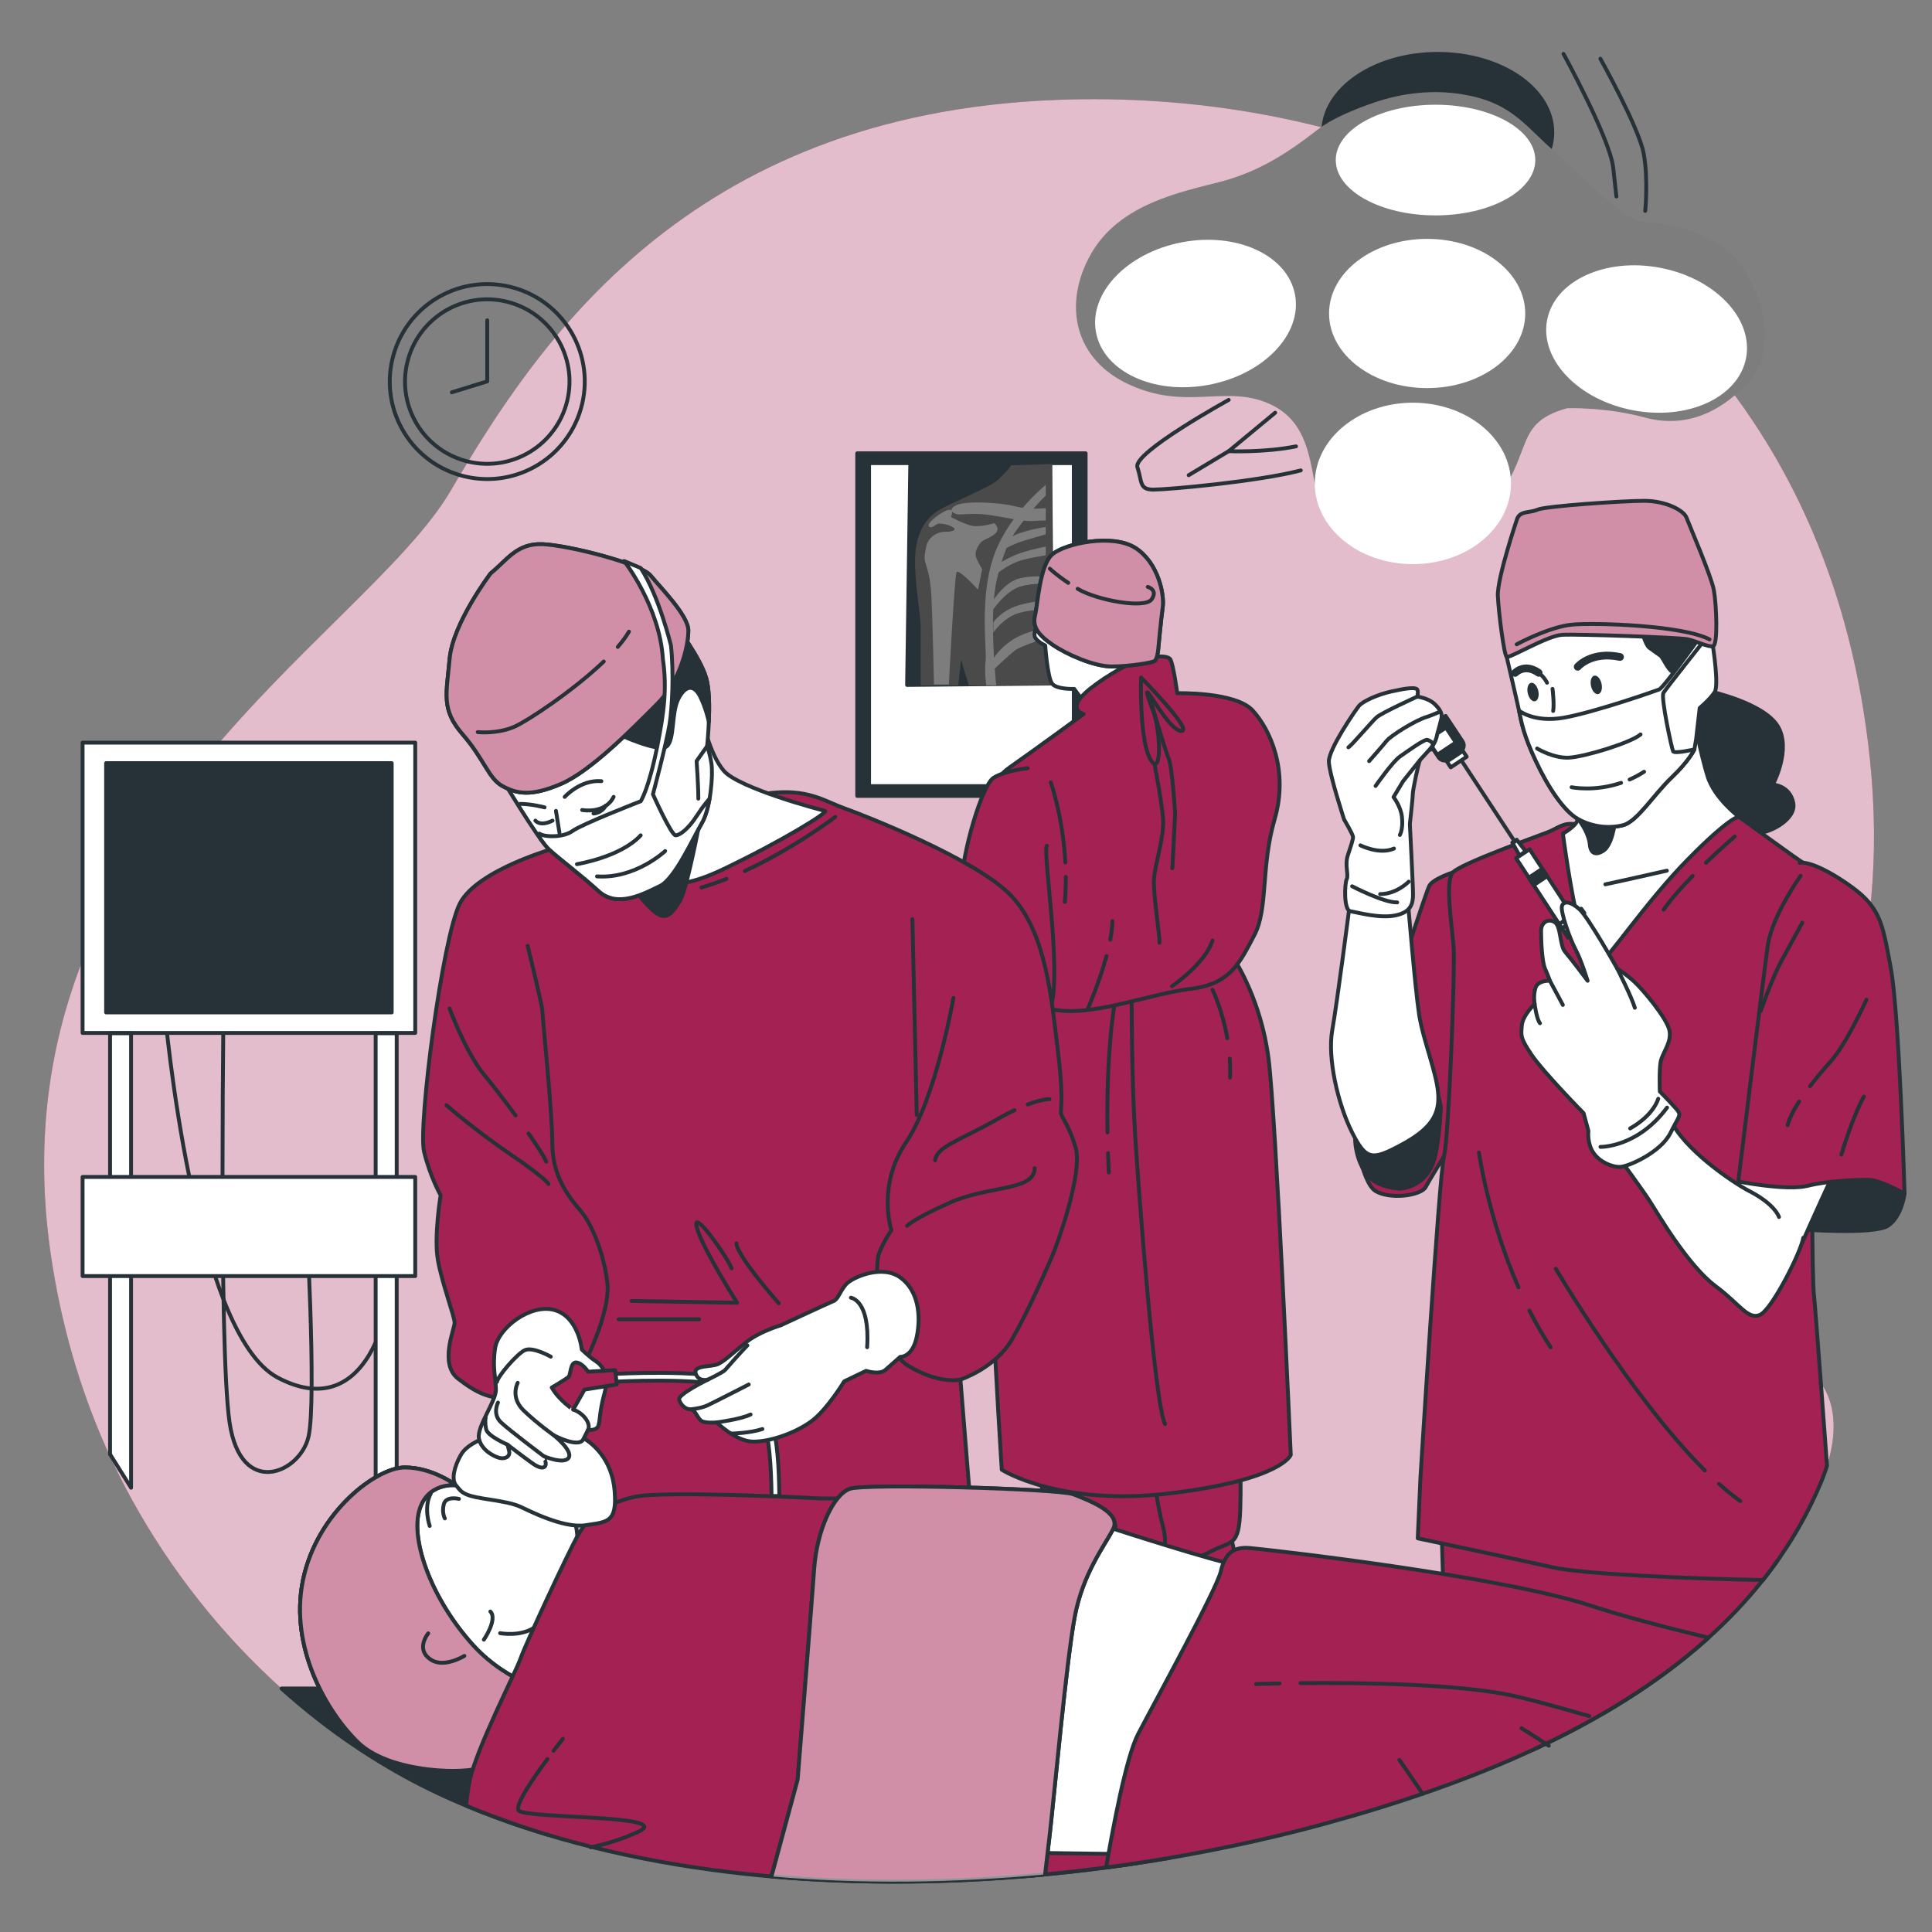 <?xml version="1.0" encoding="utf-8"?>
<!-- Generator: Adobe Illustrator 27.5.0, SVG Export Plug-In . SVG Version: 6.00 Build 0)  -->
<svg version="1.1" xmlns="http://www.w3.org/2000/svg" xmlns:xlink="http://www.w3.org/1999/xlink"
    x="0px" y="0px"
    viewBox="0 0 500 500" style="enable-background:new 0 0 500 500;" xml:space="preserve">
<rect x="0" y="0" width="500" height="500" fill="#808080" stroke="none"/>
<g id="Background_Simple">
	<g>
		<path style="fill:#A42153;" d="M123.999,468.684c-3.168-1.256-6.289-2.581-9.351-3.987
			c-40.753-18.733-71.169-54.093-87.159-89.973c-7.013-15.717-11.598-32.146-14.155-48.772
			C-3.387,216.898,94.232,165.26,116.622,127.024c22.39-38.235,61.316-97.419,156.539-101.16
			c72.4-2.855,145.108,25.63,183.725,88.161c4.264,6.886,8.113,14.192,11.492,21.914c6.287,14.364,10.992,30.168,13.804,47.448
			c8.081,49.631-0.998,91.675-30.822,135.137c-6.933,10.103-14.889,20.27-14.539,32.338c0.254,8.772,4.703,16.619,13.185,6.474
			c9.969-11.923,33.294-2.051,21.068,26.757c-20.421,48.115-73.296,72.868-128.197,87.876
			C275.489,490.39,189.609,494.685,123.999,468.684z"/>
		<path style="opacity:0.7;fill:#FFFFFF;" d="M123.999,468.684c-3.168-1.256-6.289-2.581-9.351-3.987
			c-40.753-18.733-71.169-54.093-87.159-89.973c-7.013-15.717-11.598-32.146-14.155-48.772
			C-3.387,216.898,94.232,165.26,116.622,127.024c22.39-38.235,61.316-97.419,156.539-101.16
			c72.4-2.855,145.108,25.63,183.725,88.161c4.264,6.886,8.113,14.192,11.492,21.914c6.287,14.364,10.992,30.168,13.804,47.448
			c8.081,49.631-0.998,91.675-30.822,135.137c-6.933,10.103-14.889,20.27-14.539,32.338c0.254,8.772,4.703,16.619,13.185,6.474
			c9.969-11.923,33.294-2.051,21.068,26.757c-20.421,48.115-73.296,72.868-128.197,87.876
			C275.489,490.39,189.609,494.685,123.999,468.684z"/>
	</g>
</g>
<g id="Character_2">
	<g>
		<path style="fill:#A42153;stroke:#263238;stroke-linecap:round;stroke-linejoin:round;stroke-miterlimit:10;" d="M319.676,427.507
			c0,0,0.924,8.084,0.924,12.473c0,4.389-9.47,6.468-14.321,6.006c-4.851-0.462-7.161-5.082-7.622-6.93
			c-0.462-1.848-1.223-11.088-0.034-11.203C299.811,427.738,319.676,427.507,319.676,427.507z"/>
		<path style="fill:#A42153;stroke:#263238;stroke-linecap:round;stroke-linejoin:round;stroke-miterlimit:10;" d="M279.053,429.091
			c0,0-2.477,2.229-9.413,4.211c-6.936,1.982-10.651,4.954-9.908,8.174c0.743,3.22,8.67,6.44,21.055,7.431
			c12.386,0.991,20.56,1.734,21.055-6.193c0.495-7.927-3.22-14.863-3.22-14.863L279.053,429.091z"/>
		<path style="fill:#A42153;stroke:#263238;stroke-linecap:round;stroke-linejoin:round;stroke-miterlimit:10;" d="M318.29,396.786
			c0,0,1.848,5.775,2.31,14.783c0.462,9.008,1.848,13.628,0.924,16.169c-0.924,2.541-7.392,4.62-12.473,5.313
			c-5.082,0.693-9.898-1.732-10.163-3.465c-0.265-1.733-5.313-28.18-2.772-29.566C298.656,398.634,318.29,396.786,318.29,396.786z"
			/>
		<path style="fill:#A42153;stroke:#263238;stroke-linecap:round;stroke-linejoin:round;stroke-miterlimit:10;" d="M273.591,401.561
			c0,0,2.229,19.321,1.734,21.798c-0.495,2.477-0.248,7.184,2.725,9.909c2.973,2.725,14.863,4.211,19.074,1.238
			c4.211-2.973,4.211-4.706,4.211-14.863c0-10.156-1.734-20.065-1.734-20.065S283.004,407.011,273.591,401.561z"/>
		<path style="fill:#A42153;stroke:#263238;stroke-linecap:round;stroke-linejoin:round;stroke-miterlimit:10;" d="M265.702,353.686
			c0,0,4.733,14.514,4.081,17.449c-0.652,2.935-0.326,11.741,0,15.328c0.326,3.587-0.326,9.458,0.978,12.719
			c1.305,3.261,7.175,5.87,11.741,6.849s16.633-1.957,16.633-1.957s7.827,0.978,13.697-2.283c5.87-3.261,7.827-0.978,8.153-11.414
			c0.326-10.436-0.326-16.306-0.978-19.568c-0.652-3.261-2.609-12.393-2.609-14.676s-1.221-5.176-1.221-5.176L265.702,353.686z"/>
		<path style="fill:none;stroke:#263238;stroke-linecap:round;stroke-linejoin:round;stroke-miterlimit:10;" d="M298.693,371.186
			c-0.047,5.376-0.057,11.309,0.115,12.342c0.326,1.957,0.652,5.544,2.283,12.067c1.631,6.522-1.957,8.479-1.957,8.479"/>
		<path style="fill:#A42153;stroke:#263238;stroke-linecap:round;stroke-linejoin:round;stroke-miterlimit:10;" d="M319.665,248.675
			c0,0,6.712,10.228,8.63,25.25c1.918,15.022,5.753,102.602,5.753,102.602s-2.26,6.405-31.026,9.921
			c-28.766,3.516-43.766-6.085-43.766-6.085s-6.073-93.333-2.877-105.479c3.196-12.146,2.237-20.136,2.237-20.136
			s15.981,6.392,28.447,2.237C299.528,252.83,319.665,248.675,319.665,248.675z"/>
		<g>
			<g>

					<rect x="221.848" y="117.314" style="fill:#263238;stroke:#263238;stroke-linecap:round;stroke-linejoin:round;stroke-miterlimit:10;" width="59.113" height="88.67"/>

					<rect x="224.916" y="119.854" style="fill:#FFFFFF;stroke:#263238;stroke-linecap:round;stroke-linejoin:round;stroke-miterlimit:10;" width="52.978" height="83.59"/>
				<polygon style="fill:#263238;stroke:#263238;stroke-linecap:round;stroke-linejoin:round;stroke-miterlimit:10;" points="
					235.586,119.812 234.753,177.259 272.271,176.901 271.803,120.071 				"/>
				<path style="fill:#4A4A4A;" d="M261.694,120.418c0,0-0.721,1.261-3.244,3.604c-2.523,2.343-10.993,5.406-15.318,7.929
					c-4.325,2.523-6.488,7.208-6.307,14.237c0.18,7.028,1.442,12.795,1.442,16.219s0,14.957,0,14.957h9.731l0.721-6.668l1.982,6.668
					h21.569v-57.292L261.694,120.418z"/>
				<g>
					<path style="fill:#7D7D7D;" d="M270.647,155.329c-2.32,0.261-6.493,0.866-8.92,2.035c-3.49,1.681-4.654,3.749-4.654,3.749
						v2.586c0,0,2.586-3.878,6.593-5.042c2.506-0.728,5.266-0.899,6.981-0.925V155.329z"/>
					<path style="fill:#7D7D7D;" d="M270.647,165.103v-2.627c-2.155,0.426-5.673,1.309-8.274,2.903
						c-2.822,1.73-4.422,3.775-5.124,4.837c-0.218-3.67-0.371-8.253-0.182-12.516c0.625-0.905,3.688-5.102,7.375-6.024
						c2.433-0.608,4.724-0.634,6.205-0.553v-1.898c-1.868-0.105-5.045-0.133-7.369,0.641c-3.292,1.097-5.776,4.835-6.049,5.258
						c0.161-1.924,0.41-3.723,0.779-5.26c0.149-0.62,0.296-1.203,0.442-1.762c1.13-0.847,3.711-2.602,6.509-3.278
						c2.154-0.52,4.273-0.892,5.688-1.116v-2.255c-1.893,0.381-5.434,1.164-7.628,2.078c-1.591,0.663-2.903,1.357-3.811,1.878
						c0.431-1.399,0.858-2.569,1.293-3.596c1.067-0.579,2.787-1.396,5.024-2.035c2.163-0.618,3.961-1.153,5.122-1.503v-1.913
						c-2.281,0.38-6.356,1.191-8.623,2.436c0.859-1.429,1.794-2.637,2.878-4.059c0.875,0.094,1.682,0.138,2.379,0.094
						c1.326-0.083,2.485-0.127,3.366-0.151v-3.178c-0.711,0.074-1.85,0.159-3.201,0.134c1.295-1.475,2.474-2.688,3.201-3.415v-2.739
						c-0.131,0.105-2.866,2.311-5.964,5.938c-0.633-0.09-1.274-0.209-1.907-0.374c-4.145-1.081-12.795-1.442-15.137-0.361
						c-1.25,0.577-1.521,1.102-1.341,1.521c-0.102-0.164-0.286-0.276-0.606-0.276c-1.326,0-5.967,3.315-5.304,4.243
						c0.663,0.928,1.856-0.663,2.52-0.663c0.663,0,1.856,0,3.448,0.796c1.591,0.796,0.265,1.326-1.857,1.326
						c-2.122,0-4.376,1.591-4.774,3.713c-0.398,2.122-0.663,2.917-0.133,4.641c0.53,1.724,1.193,3.58,1.459,8.354
						c0.265,4.774,0.663,22.808,0.663,22.808h3.846c0,0,1.459-27.979,1.989-29.04c0.53-1.061,5.569,4.508,5.569,4.508l1.061-5.304
						c0,0-1.193-1.989-1.591-3.182c-0.398-1.193,0.398-2.785,1.326-3.846c0.928-1.061,6.232-1.989,3.448-4.906
						c0,0-3.845,1.193-5.967,0.663c-2.122-0.53-5.304-2.254-5.304-2.254s0.477-0.969,0.241-1.506
						c0.189,0.331,0.658,0.59,1.128,0.747c1.081,0.36,3.965-0.361,8.11,0.18c2.229,0.291,4.606,0.785,6.784,1.157
						c-2.051,2.803-4.015,6.136-5.26,9.81c-3.667,10.818-1.65,24.02-2.017,26.954s0.183,6.234,0.183,6.234h2.567
						c0,0-0.187-1.706-0.385-4.33c0.839-0.804,3.762-3.584,5.192-4.685C263.792,167.46,268.094,165.951,270.647,165.103z"/>
				</g>
			</g>
			<path style="fill:#FFFFFF;stroke:#263238;stroke-linecap:round;stroke-linejoin:round;stroke-miterlimit:10;" d="
				M268.917,160.527c0,0-1.776,3.354-0.986,4.538c0.789,1.184,2.565,1.973,2.565,1.973s0.592,8.286,1.775,9.864
				c1.184,1.578,5.721,1.381,5.721,1.381l2.762,3.748c0,0,6.313-7.694,14.993-10.85c0,0-6.51-0.986-14.007-4.538
				C274.243,163.092,268.917,160.527,268.917,160.527z"/>
			<path style="fill:#A42153;stroke:#263238;stroke-linecap:round;stroke-linejoin:round;stroke-miterlimit:10;" d="M304.671,179.4
				c0,0-1.033-7.628-1.822-8.812c-0.789-1.184-6.313-0.986-11.245,1.578c-4.932,2.565-11.442,6.905-12.626,9.469
				c-1.184,2.565,1.481,3.145,1.481,3.145s-12.134,8.889-19.434,14.019c-7.299,5.129-6.799,19.248-5.985,26.977
				c0.814,7.729,2.034,21.561,2.441,26.443s7.729,8.543,17.493,9.357s23.188-4.475,33.358-5.695
				c10.17-1.221,12.611-6.916,16.272-13.832c3.661-6.916,1.627-17.493,5.289-30.104c3.661-12.611-1.221-23.188-5.695-28.07
				C319.723,178.994,304.671,179.4,304.671,179.4z"/>
			<g>
				<path style="fill:#FFFFFF;stroke:#263238;stroke-linecap:round;stroke-linejoin:round;stroke-miterlimit:10;" d="
					M242.374,290.379c0,0-0.713,4.042-1.902,6.895c-1.189,2.853-2.853,8.321-3.091,10.699c-0.238,2.378-0.238,9.985,0.713,11.887
					c0.951,1.902,4.279,3.566,6.181,4.042c1.902,0.475,2.615,0,4.042-0.951c1.427-0.951,2.14-6.657,2.14-6.657
					s1.902,0.475,1.902-2.14c0-2.615-3.091-11.174-3.091-11.174l4.993-7.846C254.261,295.134,245.227,293.47,242.374,290.379z"/>
				<path style="fill:none;stroke:#263238;stroke-linecap:round;stroke-linejoin:round;stroke-miterlimit:10;" d="M248.08,308.923
					c0,0-0.238,3.091-0.713,4.279c-0.475,1.189-3.328,3.566-3.328,3.566"/>
				<path style="fill:none;stroke:#263238;stroke-linecap:round;stroke-linejoin:round;stroke-miterlimit:10;" d="M250.457,316.293
					c0,0-1.189-2.853-3.091-0.475c-1.902,2.378-3.091,2.853-3.091,2.853"/>
			</g>
			<path style="fill:#A42153;stroke:#263238;stroke-linecap:round;stroke-linejoin:round;stroke-miterlimit:10;" d="
				M265.929,198.813c0,0-5.859,0.617-8.789,2.47c-2.929,1.852-8.203,19.143-8.495,29.023c-0.293,9.88-2.962,16.257-2.962,16.257
				s-6.053,36.923-4.588,41.555c1.465,4.631,12.011,8.027,14.94,7.101c2.93-0.926,10.324-28.187,15.011-33.127
				c4.687-4.94-1.308-41.357-0.137-43.209"/>
			<g>
				<path style="fill:none;stroke:#263238;stroke-linecap:round;stroke-linejoin:round;stroke-miterlimit:10;" d="M295.298,175.34
					c0,0-0.494,16.303,2.47,21.243c2.964,4.94,2.606-7.42,0.683-12.526c-5.051-13.412,3.194,4.859,7.222,5.116
					C309.159,189.395,295.298,175.34,295.298,175.34z"/>
				<path style="fill:none;stroke:#263238;stroke-linecap:round;stroke-linejoin:round;stroke-miterlimit:10;" d="M298.874,198.23
					c0,0,1.908,9.776,2.146,14.068c0.238,4.292-2.146,11.683-2.384,15.26c-0.238,3.576,1.669,15.736,1.431,16.452"/>
				<path style="fill:none;stroke:#263238;stroke-linecap:round;stroke-linejoin:round;stroke-miterlimit:10;" d="M297.444,180.109
					c0,0,4.053,14.067,5.007,16.213c0.954,2.146,1.669,14.306,1.669,14.306l-0.715,14.067"/>
			</g>
			<path style="fill:none;stroke:#263238;stroke-linecap:round;stroke-linejoin:round;stroke-miterlimit:10;" d="M292.872,259.773
				c0,0,0,19.553,0.909,34.105c0.91,14.551,5.002,69.204,7.73,74.661"/>
			<path style="fill:none;stroke:#263238;stroke-linecap:round;stroke-linejoin:round;stroke-miterlimit:10;" d="M303.331,255.226
				c0,0,8.64-5.911,10.459-11.823"/>
			<path style="fill:none;stroke:#263238;stroke-linecap:round;stroke-linejoin:round;stroke-miterlimit:10;" d="M275.827,226.93
				c0.015,2.092-0.055,4.257-0.234,6.468"/>
			<path style="fill:none;stroke:#263238;stroke-linecap:round;stroke-linejoin:round;stroke-miterlimit:10;" d="M271.955,202.477
				c0,0,3.113,8.772,3.757,20.735"/>
			<path style="fill:none;stroke:#263238;stroke-linecap:round;stroke-linejoin:round;stroke-miterlimit:10;" d="M287.35,243.19
				c0.324-1.717,0.52-3.352,0.52-4.789"/>
			<path style="fill:none;stroke:#263238;stroke-linecap:round;stroke-linejoin:round;stroke-miterlimit:10;" d="M281.504,261.137
				c0,0,2.97-6.789,4.853-13.701"/>
			<path style="fill:none;stroke:#263238;stroke-linecap:round;stroke-linejoin:round;stroke-miterlimit:10;" d="M318.254,273.952
				c0.108,1.58,0.144,3.226,0.084,4.92"/>
			<path style="fill:none;stroke:#263238;stroke-linecap:round;stroke-linejoin:round;stroke-miterlimit:10;" d="M313.79,256.135
				c0,0,2.53,5.06,3.828,12.564"/>
			<path style="fill:none;stroke:#263238;stroke-linecap:round;stroke-linejoin:round;stroke-miterlimit:10;" d="M286.751,298.451
				c0.055,1.612,0.124,3.271,0.21,4.976"/>
			<path style="fill:none;stroke:#263238;stroke-linecap:round;stroke-linejoin:round;stroke-miterlimit:10;" d="M288.325,260.682
				c0,0-2.043,11.575-1.709,32.369"/>
			<g>
				<path style="fill:#A42153;stroke:#263238;stroke-linecap:round;stroke-linejoin:round;stroke-miterlimit:10;" d="
					M299.733,168.236c0,0,0.708-7.787,1.18-11.091c0.472-3.304-1.18-11.563-7.079-15.339c-5.899-3.776-18.17-1.18-21.474,1.652
					c-3.304,2.832-3.776,12.979-4.484,15.811c-0.708,2.832,0.708,4.956,4.484,7.551c3.776,2.596,10.855,5.664,15.339,5.664
					c4.484,0,10.383-0.944,11.091-1.416C299.497,170.596,299.733,168.236,299.733,168.236z"/>
				<path style="opacity:0.49;fill:#FFFFFF;" d="M299.733,168.236c0,0,0.708-7.787,1.18-11.091
					c0.472-3.304-1.18-11.563-7.079-15.339c-5.899-3.776-18.17-1.18-21.474,1.652c-3.304,2.832-3.776,12.979-4.484,15.811
					c-0.708,2.832,0.708,4.956,4.484,7.551c3.776,2.596,10.855,5.664,15.339,5.664c4.484,0,10.383-0.944,11.091-1.416
					C299.497,170.596,299.733,168.236,299.733,168.236z"/>
				<path style="fill:none;stroke:#263238;stroke-linecap:round;stroke-linejoin:round;stroke-miterlimit:10;" d="M299.733,168.236
					c0,0,0.708-7.787,1.18-11.091c0.472-3.304-1.18-11.563-7.079-15.339c-5.899-3.776-18.17-1.18-21.474,1.652
					c-3.304,2.832-3.776,12.979-4.484,15.811c-0.708,2.832,0.708,4.956,4.484,7.551c3.776,2.596,10.855,5.664,15.339,5.664
					c4.484,0,10.383-0.944,11.091-1.416C299.497,170.596,299.733,168.236,299.733,168.236z"/>
				<path style="fill:none;stroke:#263238;stroke-linecap:round;stroke-linejoin:round;stroke-miterlimit:10;" d="M278.9,152.384
					c4.97,2.982,17.394,5.218,19.133,2.733c1.739-2.485-0.994-3.23-0.994-3.23"/>
				<path style="fill:none;stroke:#263238;stroke-linecap:round;stroke-linejoin:round;stroke-miterlimit:10;" d="M271.694,147.166
					c0,0,1.498,1.498,4.767,3.677"/>
			</g>
		</g>
	</g>
</g>
<g id="Character_3">
	<g>
		<path style="fill:#263238;stroke:#263238;stroke-linecap:round;stroke-linejoin:round;stroke-miterlimit:10;" d="M442.405,178.893
			c0,0,13.935,2.999,17.639,8.996s-1.235,15.17-1.235,15.17s4.41,0.176,5.292,4.763c0.882,4.586-7.408,8.29-9.349,7.585
			c-1.94-0.705-10.936-2.469-15.17-12.7c-4.233-10.231-4.41-18.698-2.469-20.638C439.054,180.127,442.405,178.893,442.405,178.893z"
			/>
		<g>
			<path style="fill:#A42153;stroke:#263238;stroke-linecap:round;stroke-linejoin:round;stroke-miterlimit:10;" d="
				M375.982,225.786c0,0-5.191,1.678-6.097,3.49c-0.906,1.812-9.059,26.875-9.21,27.328c-0.151,0.453-10.418,34.576-10.418,34.576
				s1.963,14.797,5.737,17.061c3.775,2.265,11.777,1.208,12.985-1.057c1.208-2.265,4.303-7.152,4.718-7.879
				c0.415-0.727,1.925-2.086,2.378-4.955c0.453-2.869,1.963-44.692,1.963-44.692L375.982,225.786z"/>
			<path style="fill:#263238;stroke:#263238;stroke-linecap:round;stroke-linejoin:round;stroke-miterlimit:10;" d="
				M372.886,286.616c0,0-0.435,10.151-1.945,14.227c-1.51,4.077-4.53,6.341-8.606,6.794c0,0-3.73-0.165-6.343-1.733
				c-2.613-1.568-4.715-5.132-5.225-9.928c-0.51-4.796,2.425-12.508,8.956-14.075c6.532-1.568,12.097-1.023,12.728,2.485
				L372.886,286.616z"/>
		</g>
		<g>
			<path style="fill:#A42153;stroke:#263238;stroke-linecap:round;stroke-linejoin:round;stroke-miterlimit:10;" d="
				M377.075,460.529l20.735-8.174c25.322-11.867,47.394-27.47,62.265-48.572c-5.209-0.315-86.989-7.82-86.989-7.82l0.54,18.634
				L377.075,460.529z"/>
			<path style="fill:#A42153;stroke:#263238;stroke-linecap:round;stroke-linejoin:round;stroke-miterlimit:10;" d="
				M456.263,408.906c5.954-7.502,10.96-15.741,14.81-24.813c0.702-1.654,1.277-3.24,1.754-4.768
				c-0.518-7.035-1.072-14.525-1.58-21.314c-0.039-0.053-0.073-0.111-0.113-0.163h0.1c-0.896-11.956-1.646-21.693-1.796-22.822
				c-0.415-3.115-1.038-41.744,1.038-66.458c2.077-24.714-1.083-43.637-3.2-44.872c-2.117-1.235-17.286-12.347-17.286-12.347
				s-39.118,2.392-42.334,1.94c-3.216-0.451-4.469,1.074-7.169,2.113c-2.7,1.038-22.429,8.1-24.506,10.384
				c-2.077,2.285-0.208,13.707,0.208,19.314c0.415,5.607-1.246,49.428-2.492,54.205c-1.246,4.777-6.094,83.204-6.094,83.204
				l-0.687,15.609c0,0,23.378,4.935,35.066,7.533C409.957,407.423,438.355,408.59,456.263,408.906z"/>
			<path style="fill:none;stroke:#263238;stroke-linecap:round;stroke-linejoin:round;stroke-miterlimit:10;" d="M438.055,226.688
				c-2.842,2.905-5.631,6.017-7.508,8.739"/>
			<path style="fill:none;stroke:#263238;stroke-linecap:round;stroke-linejoin:round;stroke-miterlimit:10;" d="M448.94,216.493
				c0,0-3.394,2.899-7.435,6.782"/>
			<path style="fill:none;stroke:#263238;stroke-linecap:round;stroke-linejoin:round;stroke-miterlimit:10;" d="M444.887,384.039
				c1.861,1.665,3.702,3.16,5.506,4.437"/>
			<path style="fill:none;stroke:#263238;stroke-linecap:round;stroke-linejoin:round;stroke-miterlimit:10;" d="M402.642,328.346
				c0,0,19.586,33.297,38.563,52.206"/>
			<path style="fill:none;stroke:#263238;stroke-linecap:round;stroke-linejoin:round;stroke-miterlimit:10;" d="M395.815,339.173
				c1.639,3.228,3.467,6.43,5.5,9.511"/>
			<path style="fill:none;stroke:#263238;stroke-linecap:round;stroke-linejoin:round;stroke-miterlimit:10;" d="M382.746,298.28
				c0,0,2.385,16.957,10.23,34.873"/>
		</g>
		<g>
			<path style="fill:#FFFFFF;stroke:#263238;stroke-linecap:round;stroke-linejoin:round;stroke-miterlimit:10;" d="
				M409.244,208.879c0,0-0.529,3.175-1.587,4.41c-1.058,1.235-3.175,2.47-3.175,2.47s1.94,14.993,4.233,23.813
				c2.293,8.82,2.646,11.113,4.939,10.054c2.293-1.058,12.171-16.052,23.107-27.164c10.936-11.113,13.229-11.113,13.229-11.113
				s-6.35-4.762-8.114-10.583c-1.764-5.821-3.528-14.817-3.528-14.817s-2.999,7.585-8.643,13.758
				C424.061,205.88,409.244,208.879,409.244,208.879z"/>
			<path style="fill:#263238;stroke:#263238;stroke-linecap:round;stroke-linejoin:round;stroke-miterlimit:10;" d="
				M408.401,211.963c0,0,2.776,3.232,3.076,6.834c0,0,0.197,3.392,3.372,1.438c3.175-1.954,3.419-10.99,3.419-10.99l-9.768,1.221
				L408.401,211.963z"/>
			<path style="fill:none;stroke:#263238;stroke-linecap:round;stroke-linejoin:round;stroke-miterlimit:10;" d="M431.381,225.328
				c0,0-13.706,3.095-15.917,3.537"/>
		</g>
		<g>
			<path style="fill:#FFFFFF;stroke:#263238;stroke-linecap:round;stroke-linejoin:round;stroke-miterlimit:10;" d="
				M389.924,169.992c0,0,2.509,10.721,3.193,13.915s1.141,6.159,4.334,13.002c3.193,6.843,7.299,13.002,10.949,15.055
				c3.65,2.053,7.984,2.509,11.633,1.597c3.65-0.913,7.984-7.984,12.546-12.318s5.931-7.299,5.931-7.299l0.456-2.737l0.912-7.984
				c0,0,2.737-2.281,3.878-4.106c1.141-1.825-0.456-11.861-0.456-11.861s-3.878-5.018-6.159-5.246
				c-2.281-0.228-25.092-2.737-31.707-1.141C398.82,162.464,389.924,169.992,389.924,169.992z"/>
			<path style="fill:#263238;stroke:#263238;stroke-linecap:round;stroke-linejoin:round;stroke-miterlimit:10;" d="M424.746,162.8
				c0,0,1.098,4.116,2.058,4.802c0.96,0.686,2.058,1.509,2.881,2.058c0.823,0.549,2.195,4.665,4.116,4.528
				c1.921-0.137,4.34-7.686,5.394-8.302c1.054-0.616-0.592-2.262-1.964-2.399C435.859,163.349,424.746,162.8,424.746,162.8z"/>
			<g>
				<path style="fill:#FFFFFF;stroke:#263238;stroke-linecap:round;stroke-linejoin:round;stroke-miterlimit:10;" d="
					M432.996,194.43c-0.357-0.714-3.213-13.925-2.499-15.115c0.714-1.19,10.473-13.449,10.473-13.449l-1.775,0.02
					c0,0-8.668,12.09-9.809,12.546c-1.141,0.456-16.88,5.931-24.635,7.299c-7.756,1.369-11.633-1.825-11.633-1.825
					c0.684,3.193,1.141,6.159,4.334,13.002c3.193,6.843,7.299,13.002,10.949,15.055c3.65,2.053,7.984,2.509,11.633,1.597
					c3.65-0.913,7.984-7.984,12.546-12.318s5.931-7.299,5.931-7.299S433.354,195.144,432.996,194.43z"/>
				<path style="fill:none;stroke:#263238;stroke-linecap:round;stroke-linejoin:round;stroke-miterlimit:10;" d="M397.794,193.712
					c0,0,4.19,2.55,8.198,2.368c4.008-0.182,16.031-3.826,18.581-6.012"/>
				<path style="fill:none;stroke:#263238;stroke-linecap:round;stroke-linejoin:round;stroke-miterlimit:10;" d="M421.74,201.743
					c1.236-0.544,2.492-1.209,3.745-2.019"/>
				<path style="fill:none;stroke:#263238;stroke-linecap:round;stroke-linejoin:round;stroke-miterlimit:10;" d="M406.721,203.732
					c0,0,5.822,1.232,12.815-1.133"/>
			</g>
			<path style="fill:#A42153;" d="M392.662,134.179c0,0-5.246,15.511-5.018,20.073c0.228,4.562,1.597,15.283,2.281,15.739
				c0.684,0.456,10.493-5.474,14.371-5.703c3.878-0.228,30.11,0.684,32.391,1.141c2.281,0.456,5.246,2.053,6.615,1.825
				c1.369-0.228,0.912-10.949,0.228-14.599c-0.684-3.65-6.387-16.88-7.071-18.705c-0.684-1.825-5.246-4.334-10.949-4.334
				c-5.703,0-25.548,1.369-27.601,2.281C395.855,132.81,393.574,132.126,392.662,134.179z"/>
			<path style="opacity:0.49;fill:#FFFFFF;" d="M392.662,134.179c0,0-5.246,15.511-5.018,20.073
				c0.228,4.562,1.597,15.283,2.281,15.739c0.684,0.456,10.493-5.474,14.371-5.703c3.878-0.228,30.11,0.684,32.391,1.141
				c2.281,0.456,5.246,2.053,6.615,1.825c1.369-0.228,0.912-10.949,0.228-14.599c-0.684-3.65-6.387-16.88-7.071-18.705
				c-0.684-1.825-5.246-4.334-10.949-4.334c-5.703,0-25.548,1.369-27.601,2.281C395.855,132.81,393.574,132.126,392.662,134.179z"/>
			<path style="fill:none;stroke:#263238;stroke-linecap:round;stroke-linejoin:round;stroke-miterlimit:10;" d="M392.512,166.751
				c0,0,8.38-4.554,14.391-5.101c6.012-0.546,28.601,0.182,35.523,3.826"/>
			<path style="fill:none;stroke:#263238;stroke-linecap:round;stroke-linejoin:round;stroke-miterlimit:10;" d="M392.662,134.179
				c0,0-5.246,15.511-5.018,20.073c0.228,4.562,1.597,15.283,2.281,15.739c0.684,0.456,10.493-5.474,14.371-5.703
				c3.878-0.228,30.11,0.684,32.391,1.141c2.281,0.456,5.246,2.053,6.615,1.825c1.369-0.228,0.912-10.949,0.228-14.599
				c-0.684-3.65-6.387-16.88-7.071-18.705c-0.684-1.825-5.246-4.334-10.949-4.334c-5.703,0-25.548,1.369-27.601,2.281
				C395.855,132.81,393.574,132.126,392.662,134.179z"/>
			<path style="fill:none;stroke:#263238;stroke-linecap:round;stroke-linejoin:round;stroke-miterlimit:10;" d="M398.197,174.126
				c1.514,1.11,2.173,2.564,2.173,2.564"/>
			<path style="fill:none;stroke:#263238;stroke-width:2;stroke-linecap:round;stroke-linejoin:round;stroke-miterlimit:10;" d="
				M392.115,174.15c0,0,1.73-1.854,4.428-0.902c0.637,0.225,1.186,0.535,1.653,0.878"/>
			<path style="fill:none;stroke:#263238;stroke-linecap:round;stroke-linejoin:round;stroke-miterlimit:10;" d="M401.798,178.277
				c0,0,0.476,3.968,0.159,5.715"/>
			<path style="fill:none;stroke:#263238;stroke-width:2;stroke-linecap:round;stroke-linejoin:round;stroke-miterlimit:10;" d="
				M408.307,172.563c0,0,3.492-4.127,10.953-2.54"/>
			<path style="fill:#263238;" d="M414.478,176.947c0.288,1.318-0.088,2.519-0.841,2.684c-0.753,0.165-1.597-0.77-1.885-2.087
				c-0.288-1.317,0.088-2.519,0.841-2.684C413.345,174.695,414.19,175.63,414.478,176.947z"/>
			<path style="fill:#263238;" d="M398.107,178.802c0.288,1.318-0.088,2.519-0.841,2.684c-0.753,0.165-1.597-0.77-1.885-2.087
				c-0.288-1.318,0.088-2.519,0.841-2.684C396.974,176.55,397.818,177.484,398.107,178.802z"/>
		</g>
		<g>
			<g>
				<polygon style="fill:#FFFFFF;stroke:#263238;stroke-linecap:round;stroke-linejoin:round;stroke-miterlimit:10;" points="
					409.275,240.32 405.788,242.635 392.365,222.102 395.852,219.788 				"/>
				<polygon style="fill:#FFFFFF;stroke:#263238;stroke-linecap:round;stroke-linejoin:round;stroke-miterlimit:10;" points="
					394.857,220.321 393.242,221.393 391.383,218.067 392.514,217.317 				"/>

					<rect x="396" y="225.796" transform="matrix(0.833 -0.553 0.553 0.833 -59.09 258.051)" style="fill:#263238;stroke:#263238;stroke-linecap:round;stroke-linejoin:round;stroke-miterlimit:10;" width="4.185" height="2.303"/>

					<line style="fill:none;stroke:#263238;stroke-linecap:round;stroke-linejoin:round;stroke-miterlimit:10;" x1="392.031" y1="217.839" x2="378.252" y2="196.866"/>
			</g>

				<rect x="374.599" y="195.553" transform="matrix(0.833 -0.553 0.553 0.833 -45.731 241.344)" style="fill:#FFFFFF;stroke:#263238;stroke-linecap:round;stroke-linejoin:round;stroke-miterlimit:10;" width="4.963" height="1.805"/>
			<path style="fill:#263238;stroke:#263238;stroke-linecap:round;stroke-linejoin:round;stroke-miterlimit:10;" d="
				M377.966,194.514l-3.018,2.003c-0.879,0.584-2.065,0.344-2.648-0.535l-4.371-6.585l6.201-4.117l4.371,6.585
				C379.085,192.745,378.845,193.93,377.966,194.514z"/>

				<rect x="370.279" y="189.505" transform="matrix(0.833 -0.553 0.553 0.833 -43.821 238.395)" style="fill:#FFFFFF;stroke:#263238;stroke-linecap:round;stroke-linejoin:round;stroke-miterlimit:10;" width="5.753" height="4.625"/>
			<polygon style="fill:none;stroke:#263238;stroke-linecap:round;stroke-linejoin:round;stroke-miterlimit:10;" points="
				409.222,235.17 400.748,241.099 401.432,242.159 410.031,236.29 			"/>
		</g>
		<g>
			<path style="fill:#263238;stroke:#263238;stroke-linecap:round;stroke-linejoin:round;stroke-miterlimit:10;" d="
				M492.898,308.913c0,0-0.672,5.827-4.259,8.293c-3.586,2.465-23.534,0.896-23.534,0.896l6.276-15.465c0,0,8.741-0.896,13.896,0
				C490.433,303.534,492.898,308.913,492.898,308.913z"/>
			<path style="fill:#FFFFFF;stroke:#263238;stroke-linecap:round;stroke-linejoin:round;stroke-miterlimit:10;" d="
				M451.433,301.741l-3.586,10.534l16.81,13.224c0,0,6.724-15.241,10.086-22.189C478.105,296.361,451.433,301.741,451.433,301.741z"
				/>
			<path style="fill:#A42153;stroke:#263238;stroke-linecap:round;stroke-linejoin:round;stroke-miterlimit:10;" d="
				M466.002,226.655c0,0-7.396,10.31-8.517,18.155c-1.121,7.845-7.621,60.965-7.621,60.965s12.552,2.465,17.931,1.121
				c5.379-1.345,12.552-1.569,15.69-1.569s9.414,3.586,9.414,3.586s-1.345-46.396-3.586-58.499
				c-2.241-12.103-2.69-15.914-11.655-21.965c-8.965-6.052-11.879-5.155-11.879-5.155"/>
			<path style="fill:none;stroke:#263238;stroke-linecap:round;stroke-linejoin:round;stroke-miterlimit:10;" d="M465.622,285.06
				c-1.444,2.23-2.561,4.378-2.982,6.146"/>
			<path style="fill:none;stroke:#263238;stroke-linecap:round;stroke-linejoin:round;stroke-miterlimit:10;" d="M483.036,258.707
				c0,0-5.155,11.431-9.19,15.914c-1.63,1.811-3.588,4.097-5.418,6.489"/>
			<path style="fill:none;stroke:#263238;stroke-linecap:round;stroke-linejoin:round;stroke-miterlimit:10;" d="M476.536,298.827
				c0,0,2.914-9.862,5.828-15.017"/>
			<path style="fill:none;stroke:#263238;stroke-linecap:round;stroke-linejoin:round;stroke-miterlimit:10;" d="M455.692,261.62
				c0,0,2.914-8.517,5.379-13c2.466-4.483,5.379-9.862,5.379-9.862"/>
			<path style="fill:#FFFFFF;stroke:#263238;stroke-linecap:round;stroke-linejoin:round;stroke-miterlimit:10;" d="
				M460.399,314.964c0,0-0.899-3.234-7.808-6.783c-3.903-2.005-17.204-10.897-20.433-18.768l-12.776,10.759
				c0,0,5.603,7.621,7.621,10.758c2.017,3.138,9.862,16.652,17.034,21.965c6.052,4.483,8.293,8.741,11.431,7.396
				c3.138-1.345,10.759-16.586,11.207-19.948"/>
			<path style="fill:#FFFFFF;stroke:#263238;stroke-linecap:round;stroke-linejoin:round;stroke-miterlimit:10;" d="
				M429.563,282.483c0,0-0.208-5.4,0.208-7.684c0.415-2.284,2.908-4.984,2.284-8.1c-0.623-3.115-6.853-10.592-9.138-12.669
				c-2.284-2.077-4.361-3.323-4.361-3.323s-7.477-13.292-9.761-15.368c-2.285-2.077-4.154-2.285-4.569-0.831
				c-0.415,1.454,2.077,8.515,3.531,11.215c1.454,2.7,3.115,8.1,3.115,8.1s-4.361-5.815-5.815-7.476
				c-1.454-1.662-1.038-6.646-2.7-7.684c-1.661-1.038-3.531,0-3.531,2.285s0.208,7.892,1.038,9.761
				c0.831,1.869,1.246,3.115,1.246,3.115s-3.115-0.208-3.738,1.869c-0.623,2.077-0.208,4.154-0.208,4.154s-3.115,2.908-3.323,5.607
				c-0.208,2.7-0.415,3.115,2.492,7.477s13.499,15.161,13.499,15.161l1.246,4.569c0,0-0.415,3.115,1.246,5.607
				c1.661,2.492,4.777,3.738,6.854,3.738c2.077,0,10.592-3.738,13.084-8.723c2.492-4.984,3.115-4.569,1.246-6.646
				C431.64,284.56,429.563,282.483,429.563,282.483z"/>
			<path style="fill:none;stroke:#263238;stroke-linecap:round;stroke-linejoin:round;stroke-miterlimit:10;" d="M414.195,296.813
				c0,0,9.553,0.208,17.238-10.176"/>
			<path style="fill:none;stroke:#263238;stroke-linecap:round;stroke-linejoin:round;stroke-miterlimit:10;" d="M429.148,284.352
				c0,0-1.038,4.154-7.269,7.684"/>

				<line style="fill:none;stroke:#263238;stroke-linecap:round;stroke-linejoin:round;stroke-miterlimit:10;" x1="401.111" y1="253.823" x2="404.464" y2="260.076"/>
			<path style="fill:none;stroke:#263238;stroke-linecap:round;stroke-linejoin:round;stroke-miterlimit:10;" d="M397.165,259.845
				c0,0,0.496,3.927,1.383,4.963"/>
			<path style="fill:none;stroke:#263238;stroke-linecap:round;stroke-linejoin:round;stroke-miterlimit:10;" d="M418.556,250.708
				c0,0,3.653,7.15,4.541,10.108"/>
		</g>
		<path style="fill:#FFFFFF;stroke:#263238;stroke-linecap:round;stroke-linejoin:round;stroke-miterlimit:10;" d="M364.398,233.633
			c0,0,1.836,22.22,2.855,28.843c1.019,6.623,4.405,14.716,4.914,20.193c0.509,5.477-1.528,9.298-9.298,13.501
			s-9.298,4.203-12.991-3.184c-3.694-7.387-6.368-19.232-5.095-26.365c1.274-7.132,4.458-31.969,4.458-31.969
			S361.469,236.18,364.398,233.633z"/>
		<g>
			<path style="fill:#FFFFFF;stroke:#263238;stroke-linecap:round;stroke-linejoin:round;stroke-miterlimit:10;" d="
				M347.856,212.086c0,0-3.844-11.741-3.948-14.962c-0.104-3.221,6.857-13.299,7.792-14.442c0.935-1.143,4.676-2.909,8.416-3.74
				c3.74-0.831,6.546-1.247,6.753-0.312c0.208,0.935-0.104,1.662-0.104,1.662s2.805,0.312,4.468,1.87
				c1.662,1.558,1.87,2.597,1.87,3.221c0,0.623-1.143,4.572-1.143,4.572s-0.208,1.559-1.039,2.805
				c-0.831,1.247-3.117,3.533-3.429,3.948s-1.87,7.689-1.87,8.831s-0.753,7.691-0.753,7.691s0.817,15.795,0.817,18.246
				s-0.545,4.63-4.63,5.447c-4.085,0.817-9.804-0.817-11.574-1.089c-1.77-0.272-1.498-7.217-0.953-8.306
				c0.545-1.089-0.545-3.676,0.272-6.128c0.817-2.451,1.362-4.085,1.362-4.766C350.164,215.955,347.856,212.086,347.856,212.086z"/>
			<path style="fill:none;stroke:#263238;stroke-linecap:round;stroke-linejoin:round;stroke-miterlimit:10;" d="M367.494,196.709
				l-4.393,5.493l-2.451,4.085c0,0,1.906,2.451,2.179,5.174c0.272,2.723-0.272,4.085-0.545,4.63"/>
			<path style="fill:none;stroke:#263238;stroke-linecap:round;stroke-linejoin:round;stroke-miterlimit:10;" d="M372.55,184.232
				c0,0-2.314,1.012-3.335,1.31c-2.858,0.834-9.272,4.831-10.361,6.193c-1.089,1.362-4.525,5.24-4.525,5.24"/>
			<path style="fill:none;stroke:#263238;stroke-linecap:round;stroke-linejoin:round;stroke-miterlimit:10;" d="M355.997,203.406
				c0,0,4.406-6.312,6.312-7.622c1.905-1.31,6.483-4.675,7.172-4.302c0.688,0.372,2.117,0.73,0.807,2.516"/>
			<path style="fill:none;stroke:#263238;stroke-linecap:round;stroke-linejoin:round;stroke-miterlimit:10;" d="M366.766,180.292
				c0,0-9.221,4.178-10.531,5.369c-1.31,1.191-6.431,7.264-7.264,7.741"/>
			<path style="fill:none;stroke:#263238;stroke-linecap:round;stroke-linejoin:round;stroke-miterlimit:10;" d="M352.067,218.769
				c0,0,4.883,2.501,8.694,0.834"/>
			<path style="fill:none;stroke:#263238;stroke-linecap:round;stroke-linejoin:round;stroke-miterlimit:10;" d="M349.923,229.368
				c0,0,8.217,4.287,11.671,4.168"/>
			<path style="fill:none;stroke:#263238;stroke-linecap:round;stroke-linejoin:round;stroke-miterlimit:10;" d="M364.571,228.177
				c0,0-3.096,3.215-7.384,3.215"/>
		</g>
	</g>
</g>
<g id="Device">
	<g>
		<path style="fill:none;stroke:#263238;stroke-linecap:round;stroke-linejoin:round;stroke-miterlimit:10;" d="M42.639,261.663
			c0,0,7.295,83.16,29.179,94.831c21.884,11.672,31.367-13.86,29.908-40.121"/>
		<path style="fill:none;stroke:#263238;stroke-linecap:round;stroke-linejoin:round;stroke-miterlimit:10;" d="M57.958,252.18
			c0,0-1.459,96.29,1.459,115.986c2.918,19.696,18.237,13.13,20.425,3.647c2.188-9.483-0.729-59.816-0.729-59.816"/>

			<rect x="21.374" y="192.188" style="fill:#FFFFFF;stroke:#263238;stroke-linecap:round;stroke-linejoin:round;stroke-miterlimit:10;" width="86.086" height="75.136"/>

			<rect x="27.461" y="197.501" style="fill:#263238;stroke:#263238;stroke-linecap:round;stroke-linejoin:round;stroke-miterlimit:10;" width="73.912" height="64.51"/>
		<polygon style="fill:#FFFFFF;stroke:#263238;stroke-linecap:round;stroke-linejoin:round;stroke-miterlimit:10;" points="
			33.921,385.03 28.48,376.366 28.48,267.413 33.921,267.413 		"/>
		<polygon style="fill:#FFFFFF;stroke:#263238;stroke-linecap:round;stroke-linejoin:round;stroke-miterlimit:10;" points="
			102.663,458.476 97.221,454.155 97.221,267.413 102.663,267.413 		"/>

			<rect x="21.374" y="304.594" style="fill:#FFFFFF;stroke:#263238;stroke-linecap:round;stroke-linejoin:round;stroke-miterlimit:10;" width="86.086" height="25.656"/>
	</g>
</g>
<g id="Characters_1">
	<g>
		<g>
			<path style="fill:#A42153;stroke:#263238;stroke-linecap:round;stroke-linejoin:round;stroke-miterlimit:10;" d="
				M144.106,219.348c0,0-20.574,5.652-25.096,14.47c-4.522,8.818-10.852,57.653-9.27,64.209c1.583,6.557,4.296,11.305,4.296,11.305
				s-1.809,10.852-0.678,16.957c1.131,6.104,4.296,14.47,4.296,16.052c0,1.583-4.07,10.626,0.904,14.47
				c4.974,3.844,9.044,5.878,14.922,4.522c5.878-1.357,16.731-6.331,17.183-7.235l-6.104,36.626h106.714l-2.713-33.687
				c0,0,9.044-2.939,13.339-10.4c4.296-7.461,8.365-16.957,10.174-21.026c1.809-4.07,8.139-22.157,6.331-28.487
				c-1.809-6.331-3.844-7.913-3.844-9.27s0.678-4.296-0.904-16.957c-1.583-12.661-2.939-29.618-11.983-39.114
				c-9.044-9.496-38.661-21.026-43.183-22.609c-4.522-1.583-8.817-4.748-17.635-4.07c-8.817,0.678-11.983,3.391-25.548,7.235
				C161.741,216.183,144.106,219.348,144.106,219.348z"/>

				<line style="fill:none;stroke:#263238;stroke-linecap:round;stroke-linejoin:round;stroke-miterlimit:10;" x1="236.124" y1="237.888" x2="237.255" y2="288.532"/>
			<path style="fill:none;stroke:#263238;stroke-linecap:round;stroke-linejoin:round;stroke-miterlimit:10;" d="M246.751,258.236
				c0,0-4.522,26-12.209,37.305c-7.687,11.304-3.844,22.835-3.844,22.835s-1.809,2.487-3.165,5.878
				c-1.356,3.391-0.678,24.192,7.461,29.166s13.565,3.617,13.565,3.617"/>
			<path style="fill:none;stroke:#263238;stroke-linecap:round;stroke-linejoin:round;stroke-miterlimit:10;" d="M234.768,317.245
				c0,0,1.583-1.809,11.305-6.104c9.722-4.296,21.705-2.939,21.705-8.818"/>
			<path style="fill:none;stroke:#263238;stroke-linecap:round;stroke-linejoin:round;stroke-miterlimit:10;" d="M262.526,287.313
				c-1.331,0.633-2.819,1.406-4.471,2.35c-9.496,5.426-15.6,7.009-16.052,10.626"/>
			<path style="fill:none;stroke:#263238;stroke-linecap:round;stroke-linejoin:round;stroke-miterlimit:10;" d="M271.62,284.462
				c0,0-1.752-0.097-5.64,1.369"/>
			<path style="fill:none;stroke:#263238;stroke-linecap:round;stroke-linejoin:round;stroke-miterlimit:10;" d="M136.553,244.789
				c0,0,3.803,15.41,3.803,16.811c0,1.401,2.602,26.418,2.602,34.623c0,8.206,4.403,13.809,7.205,17.012
				c2.802,3.202,6.004,10.607,7.005,18.612c1.001,8.005-6.505,22.25-6.505,22.25"/>
			<path style="fill:none;stroke:#263238;stroke-linecap:round;stroke-linejoin:round;stroke-miterlimit:10;" d="M136.778,293.336
				c2.26,3.227,4.04,5.983,4.579,7.291"/>
			<path style="fill:none;stroke:#263238;stroke-linecap:round;stroke-linejoin:round;stroke-miterlimit:10;" d="M116.34,261
				c0,0,4.203,11.408,9.006,17.212c2.108,2.548,5.181,6.522,8.084,10.468"/>
			<path style="fill:none;stroke:#263238;stroke-linecap:round;stroke-linejoin:round;stroke-miterlimit:10;" d="M115.539,286.017
				c0,0,7.005,6.204,16.411,12.608s10.007,7.805,10.007,7.805"/>
			<path style="fill:none;stroke:#263238;stroke-linecap:round;stroke-linejoin:round;stroke-miterlimit:10;" d="M163.446,336.675
				l27.313,0.476c0,0-9.369-14.768-10.481-19.691c-1.112-4.923,7.94,7.781,9.052,10.798"/>
			<path style="fill:none;stroke:#263238;stroke-linecap:round;stroke-linejoin:round;stroke-miterlimit:10;" d="M201.557,337.311
				c0,0-10.957-12.386-10.957-15.562"/>

				<line style="fill:none;stroke:#263238;stroke-linecap:round;stroke-linejoin:round;stroke-miterlimit:10;" x1="160.111" y1="341.439" x2="180.913" y2="341.439"/>
			<path style="fill:none;stroke:#263238;stroke-linecap:round;stroke-linejoin:round;stroke-miterlimit:10;" d="M188.011,227.449
				c-2.129,0.844-4.292,1.603-6.455,2.234"/>
			<path style="fill:none;stroke:#263238;stroke-linecap:round;stroke-linejoin:round;stroke-miterlimit:10;" d="M216.163,211.417
				c0,0-10.554,8.062-23.42,13.998"/>
		</g>
		<path style="fill:#FFFFFF;stroke:#263238;stroke-linecap:round;stroke-linejoin:round;stroke-miterlimit:10;" d="M181.637,185.435
			c0,0,1.809,9.496,5.652,14.018c3.843,4.522,25.096,10.174,26.226,10.4c1.13,0.226-10.852,7.687-26.452,15.148
			c-15.6,7.461-18.313,1.357-18.313,1.357S180.506,199.227,181.637,185.435z"/>
		<g>
			<path style="fill:#FFFFFF;stroke:#263238;stroke-linecap:round;stroke-linejoin:round;stroke-miterlimit:10;" d="
				M129.184,200.357c0,0,9.948,16.731,12.887,19.444c2.939,2.713,7.913,6.33,12.887,10.852c4.974,4.522,11.983,0.452,15.826-1.357
				c3.844-1.809,8.591-12.435,10.852-16.278c2.261-3.844,2.939-12.435,2.487-15.374c-0.452-2.939-1.13-4.522-1.13-4.522
				s1.356-12.209-0.226-17.635c-1.583-5.426-7.687-13.339-7.687-13.339s0.452,7.913-16.052,21.705
				C142.523,197.644,129.184,200.357,129.184,200.357z"/>
			<path style="fill:none;stroke:#263238;stroke-linecap:round;stroke-linejoin:round;stroke-miterlimit:10;" d="M138.557,212.375
				c0,0,1.168,1.636,4.44,0"/>
			<path style="fill:#263238;stroke:#263238;stroke-linecap:round;stroke-linejoin:round;stroke-miterlimit:10;" d="
				M182.767,175.487c-1.583-5.426-7.687-13.339-7.687-13.339s0.452,7.913-16.052,21.705c-2.109,1.763-4.166,3.342-6.151,4.76
				l7.056,1.344c0,0,10.626,4.974,12.661,3.165c2.035-1.809,1.13-8.591,2.939-12.209c1.809-3.617,4.07-3.844,5.652-0.678
				c1.583,3.165,2.261,6.557,2.261,6.557l0.01-0.016C183.618,182.958,183.59,178.307,182.767,175.487z"/>
			<path style="fill:#A42153;stroke:#263238;stroke-linecap:round;stroke-linejoin:round;stroke-miterlimit:10;" d="
				M126.989,148.377c0,0-9.783,12.858-10.622,22.083c-0.839,9.224-2.236,13.138,3.354,19.567
				c5.591,6.429,6.709,11.461,10.342,13.417c3.634,1.957,7.268,2.795,15.094-0.559c7.827-3.354,18.728-14.535,24.878-20.685
				s8.106-15.094,8.106-19.008c0-3.913-7.268-11.181-9.783-14.256c-2.516-3.075-21.244-7.827-27.953-8.106
				C133.698,140.551,131.182,145.023,126.989,148.377z"/>
			<path style="opacity:0.49;fill:#FFFFFF;" d="M126.989,148.377c0,0-9.783,12.858-10.622,22.083
				c-0.839,9.224-2.236,13.138,3.354,19.567c5.591,6.429,6.709,11.461,10.342,13.417c3.634,1.957,7.268,2.795,15.094-0.559
				c7.827-3.354,18.728-14.535,24.878-20.685s8.106-15.094,8.106-19.008c0-3.913-7.268-11.181-9.783-14.256
				c-2.516-3.075-21.244-7.827-27.953-8.106C133.698,140.551,131.182,145.023,126.989,148.377z"/>
			<path style="fill:none;stroke:#263238;stroke-linecap:round;stroke-linejoin:round;stroke-miterlimit:10;" d="M126.989,148.377
				c0,0-9.783,12.858-10.622,22.083c-0.839,9.224-2.236,13.138,3.354,19.567c5.591,6.429,6.709,11.461,10.342,13.417
				c3.634,1.957,7.268,2.795,15.094-0.559c7.827-3.354,18.728-14.535,24.878-20.685s8.106-15.094,8.106-19.008
				c0-3.913-7.268-11.181-9.783-14.256c-2.516-3.075-21.244-7.827-27.953-8.106C133.698,140.551,131.182,145.023,126.989,148.377z"
				/>
			<path style="fill:none;stroke:#263238;stroke-linecap:round;stroke-linejoin:round;stroke-miterlimit:10;" d="M159.873,167.426
				c1.184-1.369,2.174-2.7,2.896-3.954"/>
			<path style="fill:none;stroke:#263238;stroke-linecap:round;stroke-linejoin:round;stroke-miterlimit:10;" d="M123.635,189.468
				c0,0,5.032,0.559,9.504-1.398c3.316-1.451,15.086-9.203,23.115-16.875"/>
			<path style="fill:none;stroke:#263238;stroke-linecap:round;stroke-linejoin:round;stroke-miterlimit:10;" d="M146.141,206.235
				c0,0,4.07-4.522,9.496-4.07"/>
			<path style="fill:none;stroke:#263238;stroke-linecap:round;stroke-linejoin:round;stroke-miterlimit:10;" d="M140.941,208.948
				c0,0-3.391-0.904-6.33-0.904"/>

				<line style="fill:none;stroke:#263238;stroke-linecap:round;stroke-linejoin:round;stroke-miterlimit:10;" x1="143.88" y1="209.853" x2="144.784" y2="215.505"/>
			<path style="fill:none;stroke:#263238;stroke-linecap:round;stroke-linejoin:round;stroke-miterlimit:10;" d="M158.802,206.235
				c-2.261,4.522-8.139,3.391-8.139,3.391"/>
			<path style="fill:none;stroke:#263238;stroke-linecap:round;stroke-linejoin:round;stroke-miterlimit:10;" d="M153.602,210.531
				c0,0,2.035,0,3.165-2.035"/>
			<path style="fill:#263238;stroke:#263238;stroke-linecap:round;stroke-linejoin:round;stroke-miterlimit:10;" d="
				M177.541,217.112c-4.993,8.147-12.614,13.666-12.614,13.666s0.788,1.84,3.942,4.73c3.154,2.891,4.731,1.577,7.096-2.365
				c1.456-2.426,3.806-13.608,5.399-21.852C180.348,212.835,179.168,214.457,177.541,217.112z"/>
			<path style="fill:#FFFFFF;stroke:#263238;stroke-linecap:round;stroke-linejoin:round;stroke-miterlimit:10;" d="M180.28,211.209
				c-2.035,3.165-4.296,4.974-5.426,4.974c-1.13,0-5.878-10.626-5.878-10.626s3.391-12.661,4.296-18.087
				c0.642-3.854,1.169-13.066,0.368-20.432c0,0-3.081-12.803-7.829-20.038l-4.296-1.809c0,0,9.239,11.751,10.045,25.432
				c1.089,7.436,0.295,13.752-1.454,22.499c-2.261,11.305-4.296,14.244-4.296,14.244s-15.148,5.878-17.635,7.687
				s-7.461,1.583-8.591,0.678c0,0,0.097,0.525,0.248,1.325c0.914,1.263,1.696,2.243,2.238,2.744
				c2.939,2.713,7.913,6.33,12.887,10.852s11.983,0.452,15.826-1.357c3.844-1.809,8.591-12.435,10.852-16.278
				c0.911-1.549,1.561-3.871,1.988-6.282C183.399,206.97,182.124,208.341,180.28,211.209z"/>
			<path style="fill:none;stroke:#263238;stroke-linecap:round;stroke-linejoin:round;stroke-miterlimit:10;" d="M149.306,223.644
				c0,0,11.305-1.809,16.505-7.461"/>
			<path style="fill:none;stroke:#263238;stroke-linecap:round;stroke-linejoin:round;stroke-miterlimit:10;" d="M172.141,220.253
				c0,0-7.687,7.235-17.635,6.557"/>
			<path style="fill:none;stroke:#263238;stroke-linecap:round;stroke-linejoin:round;stroke-miterlimit:10;" d="M182.993,193.122
				l-2.713,3.844c0,0,0.452,6.331,0.452,9.722"/>
		</g>
		<g>
			<path style="fill:#263238;stroke:#263238;stroke-linecap:round;stroke-linejoin:round;stroke-miterlimit:10;" d="
				M114.649,464.697c3.062,1.406,6.182,2.732,9.351,3.987c5.826,2.309,11.818,4.367,17.936,6.209l35.852-37.912H72.857
				C85.143,448.034,99.145,457.571,114.649,464.697z"/>
			<g>
				<path style="fill:#FFFFFF;stroke:#263238;stroke-linecap:round;stroke-linejoin:round;stroke-miterlimit:10;" d="
					M118.013,384.396c0,0-5.964-4.615-13.251-4.615c-7.288,0-22.703,11.492-26.347,29.15c-3.644,17.658,6.447,34.475,14.295,42.043
					c7.848,7.568,25.786,8.128,30.832,6.727c5.045-1.401,13.454-9.53,17.658-17.098s10.574-41.746,7.389-46.799
					c-3.185-5.054-14.116-10.659-14.116-10.659s-0.28-5.606-5.886-3.363c-5.606,2.242-7.287,3.924-7.287,3.924L118.013,384.396z"/>
				<path style="fill:#A42153;stroke:#263238;stroke-linecap:round;stroke-linejoin:round;stroke-miterlimit:10;" d="
					M118.013,384.396c0,0-5.964-4.615-13.251-4.615c-7.287,0-22.703,11.492-26.347,29.15c-3.644,17.658,6.447,34.475,14.295,42.043
					c7.848,7.568,25.786,8.128,30.832,6.727c5.045-1.401,13.454-9.53,17.658-17.098c0.368-0.663,0.754-1.541,1.148-2.576
					c-5.462-1.699-13.548-5.228-19.927-12.279c-10.651-11.772-15.976-26.627-14.014-34.475
					C110.368,383.424,118.013,384.396,118.013,384.396z"/>
				<path style="opacity:0.49;fill:#FFFFFF;" d="M118.013,384.396c0,0-5.964-4.615-13.251-4.615
					c-7.287,0-22.703,11.492-26.347,29.15c-3.644,17.658,6.447,34.475,14.295,42.043c7.848,7.568,25.786,8.128,30.832,6.727
					c5.045-1.401,13.454-9.53,17.658-17.098c0.368-0.663,0.754-1.541,1.148-2.576c-5.462-1.699-13.548-5.228-19.927-12.279
					c-10.651-11.772-15.976-26.627-14.014-34.475C110.368,383.424,118.013,384.396,118.013,384.396z"/>
				<path style="fill:none;stroke:#263238;stroke-linecap:round;stroke-linejoin:round;stroke-miterlimit:10;" d="M118.013,384.396
					c0,0-5.964-4.615-13.251-4.615c-7.287,0-22.703,11.492-26.347,29.15c-3.644,17.658,6.447,34.475,14.295,42.043
					c7.848,7.568,25.786,8.128,30.832,6.727c5.045-1.401,13.454-9.53,17.658-17.098c0.368-0.663,0.754-1.541,1.148-2.576
					c-5.462-1.699-13.548-5.228-19.927-12.279c-10.651-11.772-15.976-26.627-14.014-34.475
					C110.368,383.424,118.013,384.396,118.013,384.396z"/>
				<path style="fill:none;stroke:#263238;stroke-linecap:round;stroke-linejoin:round;stroke-miterlimit:10;" d="M118.776,387.909
					c0,0-3.364-0.841-3.924,1.402c-0.561,2.242,0.28,3.644,0.28,3.644"/>
				<path style="fill:none;stroke:#263238;stroke-linecap:round;stroke-linejoin:round;stroke-miterlimit:10;" d="M111.208,394.916
					c0,0-1.682-4.765,0.28-8.409"/>
				<path style="fill:none;stroke:#263238;stroke-linecap:round;stroke-linejoin:round;stroke-miterlimit:10;" d="M110.827,422.708
					c0,0-3.587,4.304,0.942,6.963c3.366,1.977,8.409-1.121,8.409-1.121"/>
				<path style="fill:none;stroke:#263238;stroke-linecap:round;stroke-linejoin:round;stroke-miterlimit:10;" d="M125.223,424.346
					c0,0,3.644-5.326,1.682-7.288"/>
				<path style="fill:none;stroke:#263238;stroke-linecap:round;stroke-linejoin:round;stroke-miterlimit:10;" d="M129.427,422.664
					c0,0,5.886,1.121,9.53-1.962c3.644-3.083,6.447-11.492,6.447-11.492"/>
			</g>
			<path style="fill:#FFFFFF;stroke:#263238;stroke-linecap:round;stroke-linejoin:round;stroke-miterlimit:10;" d="
				M266.939,485.421c9.169-0.794,18.262-1.881,27.217-3.228c1.524-8.102,3.138-17.054,3.946-22.713
				c1.784-12.484,25.682-52.79,26.039-54.217c0.357-1.427,0,0-4.28-0.357c-4.28-0.357-31.746-9.274-31.746-9.274
				s-3.924-1.783-6.064,3.567c-2.14,5.35-9.631,27.109-9.274,38.166C273.002,444.348,269.529,468.538,266.939,485.421z"/>
			<path style="fill:#A42153;stroke:#263238;stroke-linecap:round;stroke-linejoin:round;stroke-miterlimit:10;" d="M302.7,480.829
				l0.019-0.835l-39.806-0.545l0.352,6.272C276.614,484.681,289.83,483.026,302.7,480.829z"/>
			<g>
				<path style="fill:#A42153;stroke:#263238;stroke-linecap:round;stroke-linejoin:round;stroke-miterlimit:10;" d="
					M123.999,468.684c42.82,16.969,94.272,21.028,143.584,16.684c2.315-16.878,5.111-39.18,5.907-53.71
					c1.427-26.039,12.841-34.956,14.624-36.026c1.783-1.07-0.713-2.14-5.35-4.637c-4.637-2.497-7.491-2.854-13.554-2.854
					c-6.064,0-57.071-0.357-57.071-0.357s-40.663-2.14-48.153-0.357c-7.491,1.783-11.771,5.35-14.268,9.631
					c-2.497,4.28-13.911,28.892-14.981,32.102s-11.414,23.185-13.198,31.746c-0.335,1.608-0.645,3.833-0.927,6.386
					C121.737,467.762,122.861,468.233,123.999,468.684z"/>
				<path style="fill:none;stroke:#263238;stroke-linecap:round;stroke-linejoin:round;stroke-miterlimit:10;" d="M141.673,455.227
					c-3.697,4.989-8.473,11.946-7.446,13.315c1.636,2.181,40.351,1.091,31.081,5.453c-4.624,2.176-9.112,3.402-12.449,4.085"/>
				<path style="fill:none;stroke:#263238;stroke-linecap:round;stroke-linejoin:round;stroke-miterlimit:10;" d="M145.678,450.003
					c0,0-1.004,1.256-2.422,3.117"/>
			</g>
			<path style="fill:#A42153;stroke:#263238;stroke-linecap:round;stroke-linejoin:round;stroke-miterlimit:10;" d="
				M270.468,485.098c0.486-4.155,0.934-8.001,1.238-10.637c1.07-9.274,4.28-44.586,6.42-56.001
				c2.14-11.414,7.847-18.548,9.987-22.828c2.14-4.28-6.777-7.49-10.344-8.917c-3.567-1.427-53.504-2.853-57.784-1.427
				c-4.28,1.427-8.561,10.701-9.274,20.688c-0.713,9.987-4.28,54.574-4.28,54.574l-6.78,25.065
				C223.016,487.656,247.006,487.324,270.468,485.098z"/>
			<path style="opacity:0.49;fill:#FFFFFF;" d="M270.468,485.098c0.486-4.155,0.934-8.001,1.238-10.637
				c1.07-9.274,4.28-44.586,6.42-56.001c2.14-11.414,7.847-18.548,9.987-22.828c2.14-4.28-6.777-7.49-10.344-8.917
				c-3.567-1.427-53.504-2.853-57.784-1.427c-4.28,1.427-8.561,10.701-9.274,20.688c-0.713,9.987-4.28,54.574-4.28,54.574
				l-6.78,25.065C223.016,487.656,247.006,487.324,270.468,485.098z"/>
			<path style="fill:none;stroke:#263238;stroke-linecap:round;stroke-linejoin:round;stroke-miterlimit:10;" d="M199.652,485.615
				l6.78-25.065c0,0,3.567-44.586,4.28-54.574c0.713-9.987,4.994-19.261,9.274-20.688c4.28-1.427,54.217,0,57.784,1.427
				c3.567,1.427,12.484,4.637,10.344,8.917c-2.14,4.28-7.847,11.414-9.987,22.828c-2.14,11.414-5.35,46.727-6.421,56.001
				c-0.304,2.636-0.752,6.482-1.238,10.637"/>
			<g>
				<path style="fill:#A42153;stroke:#263238;stroke-linecap:round;stroke-linejoin:round;stroke-miterlimit:10;" d="
					M342.877,471.969c37.174-10.162,73.404-24.804,99.275-48.129c-11.18-2.696-22.204-5.586-30.265-8.233
					c-23.898-7.847-84.179-14.624-88.46-14.981s-6.421,1.427-7.491,6.064c-1.07,4.637-17.121,33.886-21.401,42.09
					c-3.109,5.959-6.593,24.707-8.268,34.525C305.95,480.708,325.063,476.839,342.877,471.969z"/>
				<path style="fill:none;stroke:#263238;stroke-linecap:round;stroke-linejoin:round;stroke-miterlimit:10;" d="M336.571,435.596
					c15.242-0.154,41.87,0.126,56.12,3.501c5.31,1.258,11.731,3.053,18.62,5.036"/>
				<path style="fill:none;stroke:#263238;stroke-linecap:round;stroke-linejoin:round;stroke-miterlimit:10;" d="M325.076,435.826
					c0,0,2.285-0.08,6.068-0.151"/>
				<path style="fill:none;stroke:#263238;stroke-linecap:round;stroke-linejoin:round;stroke-miterlimit:10;" d="M362.155,455.456
					c0,0,2.598,3.741,6.025,8.774"/>
				<path style="fill:none;stroke:#263238;stroke-linecap:round;stroke-linejoin:round;stroke-miterlimit:10;" d="M393.781,447.277
					c0,0,2.797,1.712,7.043,4.509"/>
			</g>
		</g>
		<path style="fill:#FFFFFF;stroke:#263238;stroke-linecap:round;stroke-linejoin:round;stroke-miterlimit:10;" d="M125.924,371.995
			c0,0-4.918,1.497-6.628,4.49c-1.71,2.993-2.566,6.414-1.283,7.911c1.283,1.497,1.497,2.566,7.056,3.421
			c5.559,0.855,7.697,1.283,9.621,2.138c1.924,0.855,11.012,5.633,16.785,4.778c5.773-0.855,8.231-0.716,7.59-8.84
			c-0.641-8.125-5.559-13.042-10.904-15.181C142.815,368.574,129.773,369.429,125.924,371.995z"/>
		<g>
			<path style="fill:#FFFFFF;stroke:#263238;stroke-linecap:round;stroke-linejoin:round;stroke-miterlimit:10;" d="
				M150.563,349.259c0,0-0.801-8.406-7.005-10.207c-6.204-1.801-14.61,4.603-15.41,9.807c-0.801,5.204,0.2,7.805,0.2,10.807
				c0,3.002-5.003,9.606-4.403,12.608c0.6,3.002,3.802,4.603,5.203,5.003c1.401,0.4,3.002-0.2,2.602-1.801s-0.4-1.601-0.4-1.601
				s3.602,2.802,6.404,4.803c2.802,2.001,3.803,1.001,3.402-0.4s-0.4-1.401-0.4-1.401s5.204,2.201,6.404,0.4
				c1.201-1.801-3.802-5.804-3.802-5.804s6.404,3.402,7.605,1.001c1.201-2.402,1.201-2.402,1.201-2.402s1.601,0.2,2.402-0.6
				c0.8-0.801,0.4-3.602,1.801-8.606c1.401-5.003-0.4-7.405-2.202-8.606C152.364,351.061,150.563,349.259,150.563,349.259z"/>
			<g>
				<g>
					<path style="fill:#FFFFFF;stroke:#263238;stroke-linecap:round;stroke-linejoin:round;stroke-miterlimit:10;" d="
						M199.682,387.171h2.008c-0.177-15.249-1.612-27.222-11.126-30.034c-9.465-2.797-31.07-1.589-31.985-1.535l0.115,1.996
						c0.221-0.012,22.17-1.241,31.303,1.457C197.602,361.303,199.446,370.439,199.682,387.171z"/>
				</g>
				<path style="fill:#A42153;stroke:#263238;stroke-linecap:round;stroke-linejoin:round;stroke-miterlimit:10;" d="
					M142.792,359.098c0,0,3.842-2.252,4.372-2.782c0.53-0.53,0.398-3.842,1.987-3.709c1.59,0.132,3.047,2.384,3.047,2.384
					l7.021-0.397l0.397,3.709l-8.346,1.325l-2.914,5.166C148.356,364.794,144.779,362.542,142.792,359.098z"/>
			</g>
			<path style="fill:none;stroke:#263238;stroke-linecap:round;stroke-linejoin:round;stroke-miterlimit:10;" d="M142.544,351.106
				c0,0-4.726-2.682-6.77-1.66c-2.044,1.022-6.897,6.642-7.153,8.174"/>
			<path style="fill:none;stroke:#263238;stroke-linecap:round;stroke-linejoin:round;stroke-miterlimit:10;" d="M133.986,357.875
				c0,0-2.044,3.704,1.533,7.153c3.576,3.449,7.839,6.446,7.839,6.446"/>
			<path style="fill:none;stroke:#263238;stroke-linecap:round;stroke-linejoin:round;stroke-miterlimit:10;" d="M128.877,362.984
				c0,0-1.533,2.938,0.766,5.109c2.299,2.171,11.113,8.784,11.113,8.784"/>
			<path style="fill:none;stroke:#263238;stroke-linecap:round;stroke-linejoin:round;stroke-miterlimit:10;" d="M131.35,373.876
				c0,0-5.155-2.206-5.538-3.994c-0.383-1.788-0.128-2.938-0.128-2.938"/>
			<path style="fill:none;stroke:#263238;stroke-linecap:round;stroke-linejoin:round;stroke-miterlimit:10;" d="M152.164,370.073
				c0,0,0.726-1.086-0.552-2.874c-1.277-1.788-3.256-2.405-3.256-2.405"/>
		</g>
		<g>
			<path style="fill:#FFFFFF;stroke:#263238;stroke-linecap:round;stroke-linejoin:round;stroke-miterlimit:10;" d="
				M218.489,357.489l5.652-2.713c0,0,3.391,1.13,4.974-0.226c1.583-1.357,3.843-3.391,3.843-3.391s3.165,0.226,4.296-5.2
				c1.13-5.426,0.452-11.983-4.296-15.374c-4.748-3.391-12.435,0-14.018,1.809c-1.583,1.809-2.035,3.844-3.165,4.296
				c-1.13,0.452-13.791,6.331-13.791,6.331s-5.426,1.583-8.818,4.296s-5.426,4.748-7.235,5.652
				c-1.809,0.904-6.557,0.226-5.878,2.487c0.678,2.261,3.165,1.583,3.165,1.583s-7.913,3.844-7.461,5.2
				c0.452,1.357,1.583,2.487,2.939,2.487c1.356,0,1.809,2.713,3.165,3.165c1.357,0.452,3.617,0.226,3.617,0.226
				s4.974,4.974,9.496,4.974s10.852-2.261,14.922-5.2C213.968,364.95,218.489,357.489,218.489,357.489z"/>
			<path style="fill:none;stroke:#263238;stroke-linecap:round;stroke-linejoin:round;stroke-miterlimit:10;" d="M178.698,364.724
				c0,0,2.612-0.187,4.377-1.01c1.764-0.823,10.703-5.411,10.703-5.411"/>
			<path style="fill:none;stroke:#263238;stroke-linecap:round;stroke-linejoin:round;stroke-miterlimit:10;" d="M185.48,368.116
				c0,0,6.063-0.755,8.768-2.049"/>
			<path style="fill:none;stroke:#263238;stroke-linecap:round;stroke-linejoin:round;stroke-miterlimit:10;" d="M189.426,371.007
				c0,0,4.705-0.118,7.881-1.176"/>
			<path style="fill:none;stroke:#263238;stroke-linecap:round;stroke-linejoin:round;stroke-miterlimit:10;" d="M183.219,357.037
				c0,0,3.971-1.91,4.442-2.498c0.47-0.588,4.47-5.058,5.763-6.352"/>
			<path style="fill:none;stroke:#263238;stroke-linecap:round;stroke-linejoin:round;stroke-miterlimit:10;" d="M220.209,335.85
				c0,0,5.003,0.6,4.203,12.809"/>
		</g>
	</g>
</g>
<g id="Clock">
	<g>

			<ellipse transform="matrix(0.23 -0.973 0.973 0.23 1.071 198.742)" style="fill:none;stroke:#263238;stroke-linecap:round;stroke-linejoin:round;stroke-miterlimit:10;" cx="126.096" cy="98.694" rx="25.234" ry="25.234"/>

			<ellipse transform="matrix(0.23 -0.973 0.973 0.23 1.071 198.742)" style="fill:none;stroke:#263238;stroke-linecap:round;stroke-linejoin:round;stroke-miterlimit:10;" cx="126.096" cy="98.694" rx="21.288" ry="21.288"/>
		<polyline style="fill:none;stroke:#263238;stroke-linecap:round;stroke-linejoin:round;stroke-miterlimit:10;" points="
			116.936,101.53 126.096,98.694 126.096,82.889 		"/>
	</g>
</g>
<g id="Lights">
	<g>

			<ellipse style="fill:#263238;stroke:#263238;stroke-linecap:round;stroke-linejoin:round;stroke-miterlimit:10;" cx="372.094" cy="34.258" rx="29.643" ry="20.315"/>
		<path style="fill:#7D7D7D;" d="M378.463,24.409c-7.566-1.241-15.312-0.403-22.577,2.045c-5.136,1.73-11.142,4.184-14.964,7.157
			c-7.811,6.075-15.188,10.848-25.168,13.452c-9.98,2.604-26.036,5.641-33.413,18.659c-7.377,13.018-4.339,27.338,9.98,33.847
			c14.32,6.509,23.866,0.434,34.715,4.339c10.848,3.905,11.716,13.761,13.235,21.2c1.519,7.439,25.385,26.532,41.875,10.043
			c16.49-16.489,7.811-25.168,23.432-29.507c0,0,10.058-0.332,20.046,2.391c9.987,2.724,18.885-0.726,26.512-8.716
			c7.627-7.99,4.903-21.791-1.634-30.87c-6.537-9.08-20.883-10.896-25.423-11.077c-4.54-0.181-14.709-10.895-23.788-19.067
			C394.228,31.95,390.629,26.405,378.463,24.409z"/>
		<ellipse style="fill:#FFFFFF;" cx="371.513" cy="41.423" rx="25.819" ry="14.32"/>
		<ellipse style="fill:#FFFFFF;" cx="369.344" cy="81.128" rx="25.385" ry="19.31"/>
		<ellipse style="fill:#FFFFFF;" cx="365.655" cy="125.109" rx="25.385" ry="20.891"/>

			<ellipse transform="matrix(0.982 -0.187 0.187 0.982 -9.712 59.367)" style="fill:#FFFFFF;" cx="309.514" cy="81.11" rx="26.218" ry="18.774"/>

			<ellipse transform="matrix(0.187 -0.982 0.982 0.187 260.387 489.926)" style="fill:#FFFFFF;" cx="426.242" cy="87.619" rx="18.774" ry="26.218"/>
		<path style="fill:none;stroke:#263238;stroke-linecap:round;stroke-linejoin:round;stroke-miterlimit:10;" d="M317.989,103.495
			c0,0-24.876,13.682-23.632,17.413c1.244,3.731,0.415,5.804,4.146,5.804c3.731,0,26.949-2.073,38.143-4.975"/>
		<path style="fill:none;stroke:#263238;stroke-linecap:round;stroke-linejoin:round;stroke-miterlimit:10;" d="M330.012,106.812
			l-12.023,9.95c0,0,9.121,0.415,17.413-1.244"/>

			<line style="fill:none;stroke:#263238;stroke-linecap:round;stroke-linejoin:round;stroke-miterlimit:10;" x1="317.989" y1="116.762" x2="307.624" y2="122.981"/>
		<path style="fill:none;stroke:#263238;stroke-linecap:round;stroke-linejoin:round;stroke-miterlimit:10;" d="M404.639,13.943
			c0,0,12.023,21.974,12.852,29.436s0.829,7.463,0.829,7.463"/>
		<path style="fill:none;stroke:#263238;stroke-linecap:round;stroke-linejoin:round;stroke-miterlimit:10;" d="M414.175,15.187
			c0,0,9.95,17.827,11.194,24.461s0.415,14.925,0.415,14.925"/>
	</g>
</g>
</svg>
